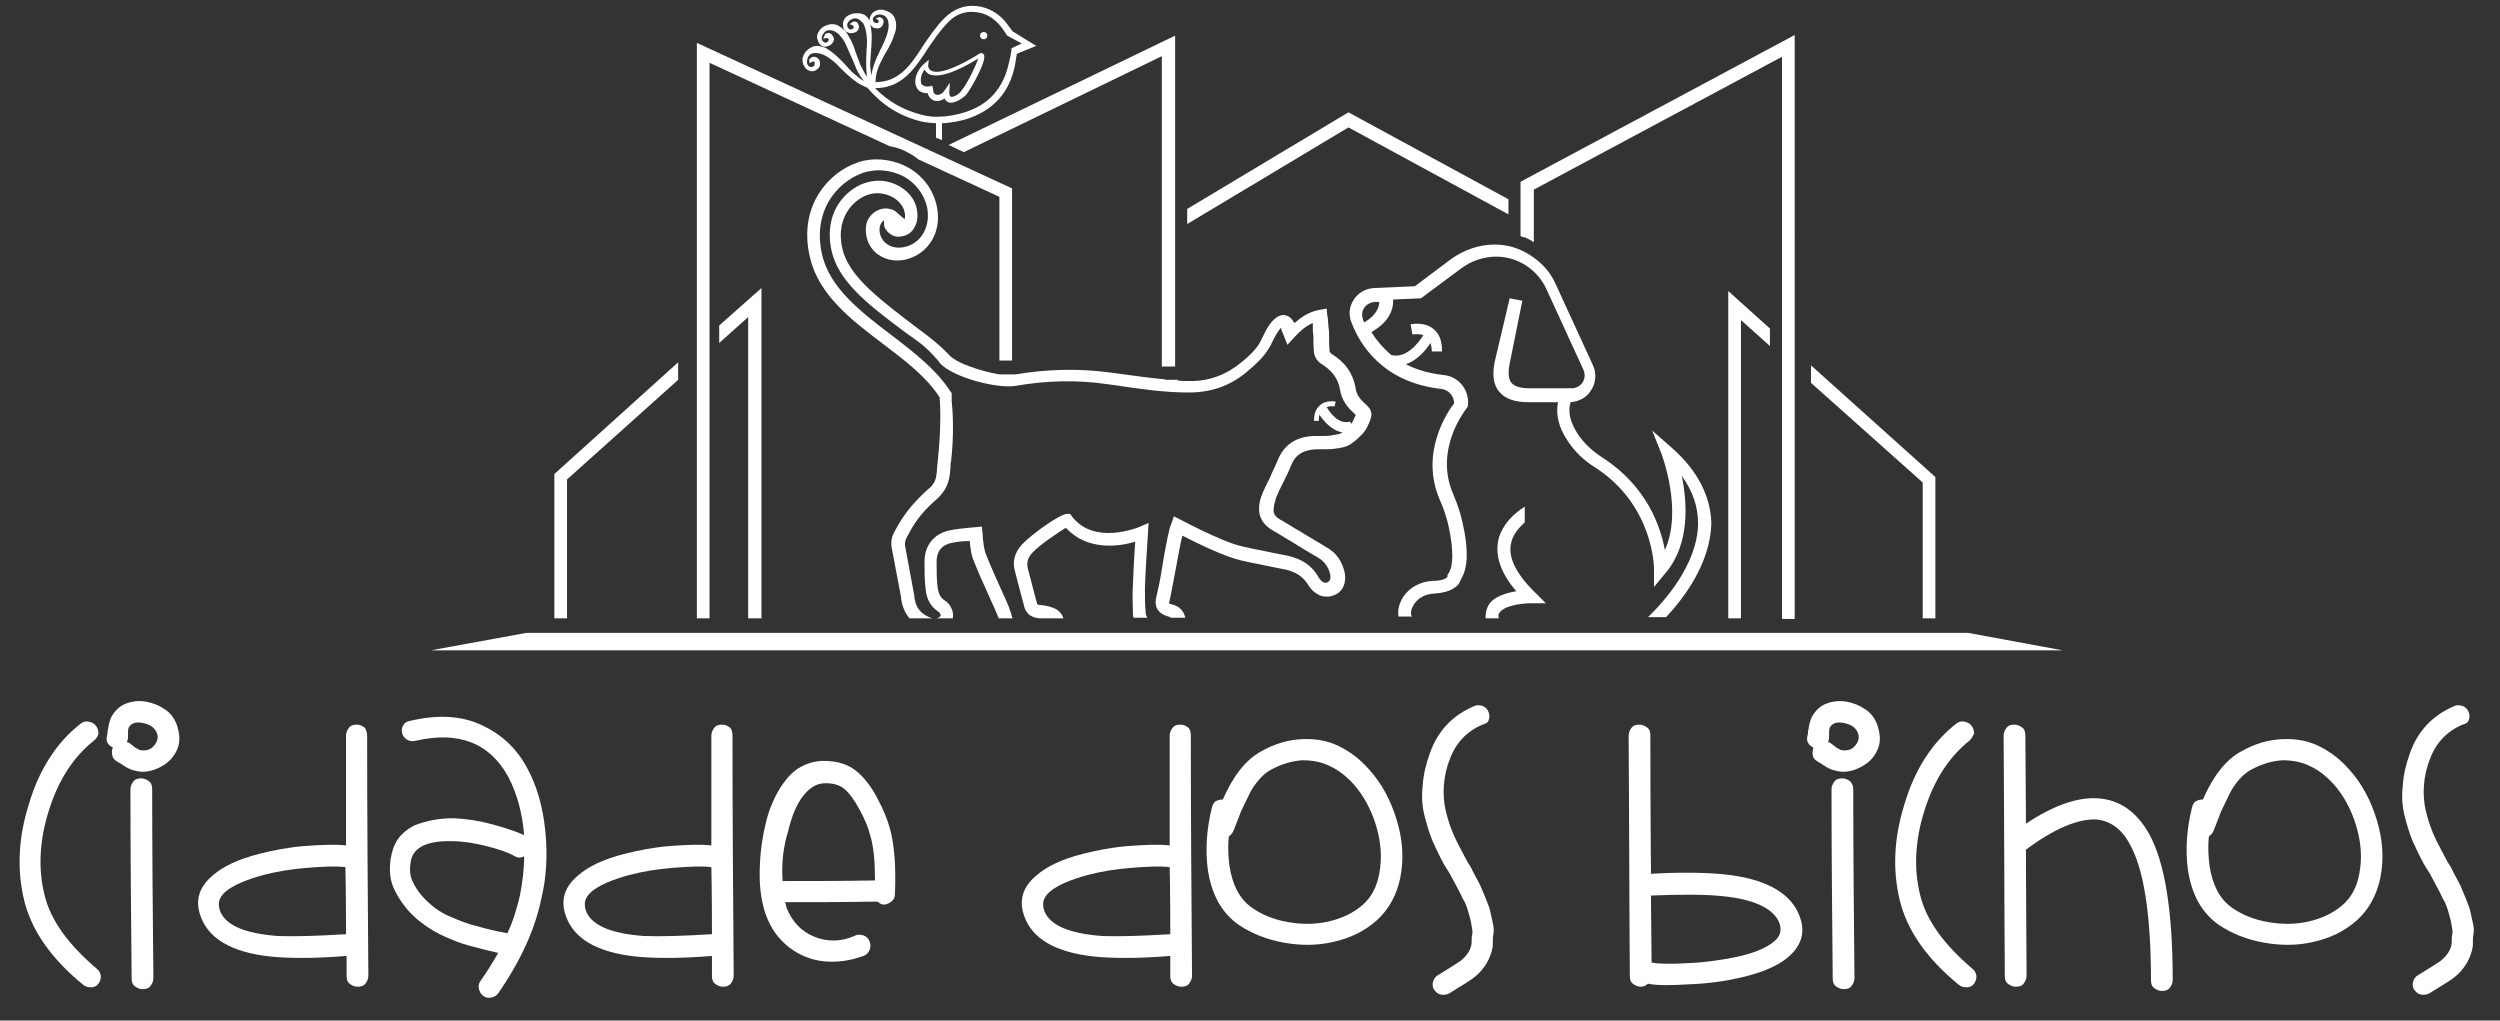 <svg xmlns="http://www.w3.org/2000/svg" id="Camada_1" x="0" y="0" viewBox="0 0 414 169" style="enable-background:new 0 0 414 169" xml:space="preserve"><rect x="0" y="0" width="414" height="169" fill="#333333" stroke="none"/><style>.st1{fill:#fff}.st2{fill:none}</style><g id="XMLID_90_"><path id="XMLID_92_" class="st1" d="M15.6 122.6c-3.4 2.7-5.9 6.5-7.5 11.6-1.6 5-1.8 9.8-.7 14.1 1 4.1 3.9 8.1 8.6 12.1.4.3.6.7.7 1.2 0 .5-.1.9-.4 1.3-.3.4-.7.6-1.2.6s-.9-.1-1.3-.4c-5.4-4.4-8.6-9.1-9.8-14-1.2-5-1-10.3.8-16 1.7-5.7 4.6-10.2 8.6-13.3.4-.3.8-.4 1.3-.3.5.1.9.3 1.2.7.3.4.4.8.4 1.3-.1.4-.3.8-.7 1.1z"></path><path id="XMLID_94_" class="st1" d="M18.7 123.8c-.8-.4-1.2-1-1-1.9 0-.1.1-.3.1-.5 0-.4.1-.7.1-.7.1-.8.3-1.4.5-1.9.6-1.1 1.4-1.9 2.5-2.3 1.1-.4 2.2-.5 3.3-.3 1.1.2 2.1.6 3 1.2 1 .6 1.6 1.5 2 2.4.6 1.7.7 3.1.1 4.4-.6 1.3-1.5 2.2-2.9 2.9-1.4.7-2.8.9-4.1.5-.6-.1-1.2-.4-1.8-.8l-.6-.4c-.2-.1-.4-.2-.5-.3-.4-.2-.7-.5-.8-1-.1-.5-.1-.9.1-1.3zm2.5-.9c.2.1.4.3.7.5l.5.4c.3.2.6.3.7.4 1 .2 1.8 0 2.4-.7.6-.7.8-1.5.4-2.3-.4-.8-1.2-1.3-2.4-1.5-1.1-.2-1.8.1-2.2.8 0 .1-.1.3-.1.7V121.8c0 .4 0 .6-.1.8 0 .2-.1.3-.1.4l.2-.1zm4 7.8c0 10.4.1 20.8.2 31.3 0 .5-.2.9-.5 1.3s-.8.5-1.3.5-.9-.2-1.3-.5-.5-.8-.5-1.3c-.1-10.4-.2-20.9-.2-31.3 0-.5.2-.9.5-1.3s.8-.5 1.3-.5.9.2 1.3.5.5.8.5 1.3z"></path><path id="XMLID_98_" class="st1" d="M60.8 121.8c0 13.2.1 26.5.2 39.8 0 .5-.2.9-.5 1.3s-.8.5-1.3.5-.9-.2-1.3-.5-.5-.8-.5-1.3v-3.3c-4.8.4-8.6.4-11.5.2-6.7-.5-10.8-2.6-12.4-6.1-1.3-2.8-.8-5.3 1.7-7.4 1.7-1.5 4.2-2.7 7.7-3.6 2.4-.6 4.9-1.1 7.6-1.3 2.7-.2 5-.3 6.8-.1v-18.2c0-.5.2-.9.5-1.3s.8-.5 1.3-.5.9.2 1.3.5c.2.3.4.8.4 1.3zm-3.5 32.9c0-7.2-.1-10.9-.1-11.1-1.5-.2-3.6-.1-6.2.1s-5.1.6-7.4 1.2c-2.9.8-5 1.7-6.3 2.8-1.1 1-1.3 2-.8 3.3 1 2.3 4.2 3.6 9.5 4 2.9.1 6.6 0 11.3-.3z"></path><path id="XMLID_101_" class="st1" d="M67.8 119.4c4.6-1.1 8.5-.9 11.8.6 3.3 1.5 5.9 3.8 7.7 7.2 1.6 2.9 2.6 6.4 3 10.4.4 4 .2 7.8-.7 11.4-1 4.8-3.3 10-7.1 15.5-.3.4-.7.6-1.2.7-.5.1-.9 0-1.3-.3s-.6-.7-.7-1.2c-.1-.5 0-.9.3-1.3 1.2-1.7 2.1-3.2 2.9-4.6-1.7-.4-3.4-.8-4.8-1.2-1.5-.4-3-1-4.7-1.8-1.6-.8-3.1-1.8-4.4-3-1.3-1.2-2.4-2.7-3.2-4.3-.8-1.5-1-3.3-.7-5.3.2-1.3.6-2.4 1.3-3.4.7-.9 1.6-1.6 2.6-2.1 1-.4 2.1-.7 3.1-.9 1.1-.2 2.2-.3 3.4-.3 2.1.1 4.2.4 6.4 1s4 1.2 5.3 1.8c-.3-3.7-1.2-6.9-2.6-9.6-3.1-5.7-8.3-7.7-15.5-6-.5.1-.9 0-1.3-.2-.4-.3-.7-.6-.8-1.1-.1-.5-.1-.9.2-1.3.1-.3.5-.6 1-.7zM84 154.6c1-2.1 1.6-4.2 2.1-6.3.4-2.1.7-4.3.7-6.5-.6.3-1.1.3-1.7-.1-1.1-.6-2.6-1.1-4.6-1.6-2-.5-3.9-.8-5.7-.8-4.2-.1-6.5 1.1-6.8 3.5-.2 1.3-.1 2.4.4 3.3.6 1.3 1.5 2.4 2.6 3.4s2.3 1.8 3.8 2.4c1.4.6 2.9 1.2 4.3 1.5 1.4.4 3 .8 4.7 1.1.1 0 .2.1.2.1z"></path><path id="XMLID_104_" class="st1" d="M121.3 121.8c0 13.2.1 26.5.2 39.8 0 .5-.2.9-.5 1.3s-.8.5-1.3.5-.9-.2-1.3-.5-.5-.8-.5-1.3v-3.3c-4.8.4-8.6.4-11.5.2-6.7-.5-10.8-2.6-12.4-6.1-1.3-2.8-.8-5.3 1.7-7.4 1.7-1.5 4.2-2.7 7.7-3.6 2.4-.6 4.9-1.1 7.6-1.3 2.7-.2 5-.3 6.8-.1v-18.2c0-.5.2-.9.5-1.3s.8-.5 1.3-.5.9.2 1.3.5c.3.3.4.8.4 1.3zm-3.4 32.9c0-7.2-.1-10.9-.1-11.1-1.5-.2-3.6-.1-6.2.1s-5.1.6-7.4 1.2c-2.9.8-5 1.7-6.3 2.8-1.1 1-1.3 2-.8 3.3 1 2.3 4.2 3.6 9.5 4 2.8.1 6.5 0 11.3-.3z"></path><path id="XMLID_107_" class="st1" d="M145.3 149.3c-5.6.1-10.7.1-15.3.1.1.3.2.5.2.8.9 2.3 2.4 4 4.6 4.9 2.2.9 4.5.9 6.9-.2.4-.2.9-.1 1.3 0 .5.2.8.5 1 1 .2.5.2.9 0 1.4s-.5.8-1 1c-2.2.8-4.4 1.1-6.5.9-2.1-.2-4.1-1-5.8-2.3-1.8-1.4-3.1-3.2-3.9-5.5-.6-1.7-1-3.9-1-6.6 0-2.7.3-5.4.9-8 .3-1.4.7-2.7 1.2-3.8.5-1.2 1.1-2.3 1.9-3.4.8-1.1 1.7-2 2.8-2.6 1.1-.6 2.4-1 3.8-1 2.1 0 3.9.5 5.3 1.6s2.6 2.7 3.6 4.6c1 1.9 1.7 3.6 2.1 5.1.7 2.6 1 6.2.8 10.8 0 .5-.2.9-.6 1.2-.4.3-.8.5-1.3.5-.3 0-.6-.2-1-.5zm-15.7-3.4c5 0 10 0 15.3-.1 0-3-.2-5.5-.8-7.5-.3-1.2-.9-2.7-1.8-4.3-.8-1.5-1.6-2.6-2.4-3.3-.8-.7-1.9-1-3.2-1-1.4 0-2.6.7-3.7 2.1-1.1 1.4-1.9 3.4-2.5 5.9-.8 2.6-1.1 5.3-.9 8.2z"></path><path id="XMLID_110_" class="st1" d="M197.2 121.8c0 13.2.1 26.5.2 39.8 0 .5-.2.9-.5 1.3s-.8.5-1.3.5-.9-.2-1.3-.5-.5-.8-.5-1.3v-3.3c-4.8.4-8.6.4-11.5.2-6.7-.5-10.8-2.6-12.4-6.1-1.3-2.8-.8-5.3 1.7-7.4 1.7-1.5 4.2-2.7 7.7-3.6 2.4-.6 4.9-1.1 7.6-1.3s5-.3 6.8-.1v-18.2c0-.5.2-.9.5-1.3s.8-.5 1.3-.5.9.2 1.3.5c.3.3.4.8.4 1.3zm-3.4 32.9c0-7.2-.1-10.9-.1-11.1-1.5-.2-3.6-.1-6.2.1s-5.1.6-7.4 1.2c-2.9.8-5 1.7-6.3 2.8-1.1 1-1.3 2-.8 3.3 1 2.3 4.2 3.6 9.5 4 2.8.1 6.5 0 11.3-.3z"></path><path id="XMLID_113_" class="st1" d="M202.5 132.4c1.7-3.9 3.8-6.6 6.4-8 2.3-1.3 4.5-1.9 6.8-2s4.3.3 6.1 1.2c1.8.9 3.4 2.1 4.9 3.8 2.1 2.3 3.6 5.1 4.6 8.4 1 3.3 1.2 6.4.6 9.5-.6 2.9-1.9 5.3-3.9 7.1s-4.5 3-7.3 3.6c-2.6.6-5.3.6-8.1.1s-5.3-1.5-7.4-2.9c-2.9-2-4.6-5.1-5.2-9.3-.4-3.2-.2-6.6.7-10.2.1-.4.3-.8.6-1 .4-.2.7-.3 1.2-.3zm1 6.1c-.2 1.7-.1 3.3.1 4.9.5 3.2 1.7 5.5 3.7 6.9 1.7 1.2 3.7 2 6 2.4 2.3.4 4.5.4 6.7-.1s4.1-1.4 5.6-2.7c1.5-1.3 2.4-3 2.8-5.2.5-2.6.3-5.2-.5-7.9s-2.1-5.1-3.8-7c-1.2-1.3-2.5-2.3-3.8-2.9-1.4-.7-2.9-1-4.6-1-1.7.1-3.4.6-5.1 1.5-.8.4-1.5 1-2.1 1.7-.6.7-1.2 1.5-1.7 2.6-.5 1-.9 1.9-1.3 2.7-.3.8-.7 1.8-1.2 3.1-.2.5-.5.8-.8 1z"></path><path id="XMLID_116_" class="st1" d="M245.5 120c-2.6 1.1-4.4 3-5.4 5.7-.6 1.5-.9 3-1 4.4s0 2.8.3 4.1.7 2.5 1.1 3.5c.4 1 1 2.2 1.7 3.5.2.4.5.9.8 1.5.4.6.7 1.1.9 1.6l.8 1.5c.4.7.6 1.2.8 1.7.2.4.4 1 .7 1.7.3.7.5 1.3.6 1.8l.4 1.8c.2.8.2 1.4.1 1.9s-.1 1.2-.1 2c-.3 1.9-1.3 3.7-3 5.1-.5.4-1.9 1.3-4.2 2.7-.4.2-.9.3-1.4.2-.5-.1-.8-.4-1.1-.8-.3-.4-.3-.9-.2-1.3s.4-.9.8-1.1c2.1-1.3 3.4-2.1 3.8-2.4 1.1-.9 1.7-1.9 1.8-2.9 0-.6 0-1.1.1-1.5.1-.4 0-.8-.1-1.4-.1-.6-.2-1.1-.3-1.4s-.2-.8-.4-1.4-.4-1.1-.6-1.4c-.2-.3-.4-.8-.7-1.4l-.8-1.5c-.2-.4-.5-.9-.8-1.5l-1-1.6c-.8-1.5-1.4-2.8-1.9-3.9-.5-1.2-.9-2.6-1.3-4.1-.4-1.6-.5-3.2-.3-5 .1-1.7.5-3.5 1.2-5.4 1.3-3.7 3.8-6.3 7.4-7.8.4-.2.9-.1 1.3 0 .5.2.8.5 1 1 .2.5.2.9 0 1.4s-.5.5-1 .7z"></path><path id="XMLID_118_" class="st1" d="M272.9 162.9c-.3.3-.7.5-1.2.5s-.9-.2-1.3-.5-.5-.8-.5-1.3c-.1-13.3-.1-26.6-.2-39.8 0-.5.2-.9.5-1.3s.8-.5 1.3-.5.9.2 1.3.5.5.8.5 1.3c0 13.7.1 21.3.1 22.9 5.1-.3 9.2-.2 12.2.1 6.6.7 10.6 2.9 12.2 6.4 1.3 2.9.7 5.3-1.8 7.4-1.7 1.4-4.3 2.5-7.8 3.3-2.6.6-5.5 1-8.5 1.1-3.1.2-5.4.2-6.8-.1zm.5-14.6.1 11.1c1 .2 3 .3 5.9.1 2.9-.1 5.5-.5 8-1 2.9-.6 5.1-1.5 6.4-2.6 1.1-.9 1.3-2 .8-3.2-1-2.3-4.2-3.8-9.4-4.3-2.8-.3-6.7-.3-11.8-.1z"></path><path id="XMLID_122_" class="st1" d="M300.3 123.8c-.8-.4-1.2-1-1-1.9 0-.1.1-.3.1-.5 0-.4.1-.7.1-.7.1-.8.3-1.4.5-1.9.6-1.1 1.4-1.9 2.5-2.3s2.2-.5 3.3-.3c1.1.2 2.1.6 3 1.2 1 .6 1.6 1.5 2 2.4.6 1.7.7 3.1.1 4.4-.6 1.3-1.5 2.2-2.9 2.9-1.4.7-2.8.9-4.1.5-.6-.1-1.2-.4-1.8-.8l-.6-.4c-.2-.1-.4-.2-.5-.3-.4-.2-.7-.5-.8-1-.1-.5 0-.9.1-1.3zm2.6-.9c.2.1.4.3.7.5l.5.4c.3.2.6.3.7.4 1 .2 1.8 0 2.4-.7s.8-1.5.4-2.3c-.4-.8-1.2-1.3-2.4-1.5-1.1-.2-1.8.1-2.2.8 0 .1-.1.3-.1.7V121.8c0 .4 0 .6-.1.8 0 .2-.1.3-.1.4.1-.1.1-.1.2-.1zm4 7.8c0 10.4.1 20.8.2 31.3 0 .5-.2.9-.5 1.3s-.8.5-1.3.5-.9-.2-1.3-.5-.5-.8-.5-1.3c-.1-10.4-.2-20.9-.2-31.3 0-.5.2-.9.5-1.3s.8-.5 1.3-.5.9.2 1.3.5c.3.3.5.8.5 1.3z"></path><path id="XMLID_126_" class="st1" d="M326.2 122.6c-3.4 2.7-5.9 6.5-7.5 11.6-1.6 5-1.8 9.8-.7 14.1 1 4.1 3.9 8.1 8.6 12.1.4.3.6.7.7 1.2 0 .5-.1.9-.4 1.3-.3.4-.7.6-1.2.6s-.9-.1-1.3-.4c-5.4-4.4-8.6-9.1-9.8-14-1.2-5-1-10.3.8-16 1.7-5.7 4.6-10.2 8.6-13.3.4-.3.8-.4 1.3-.3.5.1.9.3 1.2.7.3.4.4.8.4 1.3-.2.4-.4.8-.7 1.1z"></path><path id="XMLID_128_" class="st1" d="M335.5 140.7c0 .5 0 7.5.1 20.9 0 .5-.2.9-.5 1.3s-.8.5-1.3.5-.9-.2-1.3-.5-.5-.8-.5-1.3c-.1-13.3-.1-26.6-.2-39.8 0-.5.2-.9.5-1.3s.8-.5 1.3-.5.9.2 1.3.5.5.8.5 1.3l.1 14.6c4.5-3 8.5-4.4 11.8-4.2 3.7.2 6.5 2.2 8.6 5.9 2.6 4.7 3.9 12.8 3.9 24.2 0 .5-.2.9-.5 1.3s-.8.5-1.3.5-.9-.2-1.3-.5-.5-.8-.5-1.3c0-10.9-1.2-18.4-3.5-22.5-1.4-2.6-3.3-3.9-5.6-4.1-3-.1-6.9 1.5-11.6 5z"></path><path id="XMLID_130_" class="st1" d="M364.8 132.4c1.7-3.9 3.8-6.6 6.4-8 2.3-1.3 4.5-1.9 6.8-2s4.3.3 6.1 1.2c1.8.9 3.4 2.1 4.9 3.8 2.1 2.3 3.6 5.1 4.6 8.4 1 3.3 1.2 6.4.6 9.5-.6 2.9-1.9 5.3-3.9 7.1s-4.5 3-7.3 3.6c-2.6.6-5.3.6-8.1.1s-5.3-1.5-7.4-2.9c-2.9-2-4.6-5.1-5.2-9.3-.4-3.2-.2-6.6.7-10.2.1-.4.3-.8.6-1 .4-.2.7-.3 1.2-.3zm1 6.1c-.2 1.7-.1 3.3.1 4.9.5 3.2 1.7 5.5 3.7 6.9 1.7 1.2 3.7 2 6 2.4 2.3.4 4.5.4 6.7-.1s4.1-1.4 5.6-2.7c1.5-1.3 2.4-3 2.8-5.2.5-2.6.3-5.2-.5-7.9s-2.1-5.1-3.8-7c-1.2-1.3-2.5-2.3-3.8-2.9-1.4-.7-2.9-1-4.6-1-1.7.1-3.4.6-5.1 1.5-.8.4-1.5 1-2.1 1.7-.6.7-1.2 1.5-1.7 2.6-.5 1-.9 1.9-1.3 2.7-.3.8-.7 1.8-1.2 3.1-.2.5-.5.8-.8 1z"></path><path id="XMLID_143_" class="st1" d="M407.8 120c-2.6 1.1-4.4 3-5.4 5.7-.6 1.5-.9 3-1 4.4s0 2.8.3 4.1.7 2.5 1.1 3.5c.4 1 1 2.2 1.7 3.5.2.4.5.9.8 1.5.4.6.7 1.1.9 1.6l.8 1.5c.4.7.6 1.2.8 1.7.2.4.4 1 .7 1.7.3.7.5 1.3.6 1.8l.4 1.8c.2.8.2 1.4.1 1.9s-.1 1.2-.1 2c-.3 1.9-1.3 3.7-3 5.1-.5.4-1.9 1.3-4.2 2.7-.4.2-.9.3-1.4.2-.5-.1-.8-.4-1.1-.8-.3-.4-.3-.9-.2-1.3s.4-.9.8-1.1c2.1-1.3 3.4-2.1 3.8-2.4 1.1-.9 1.7-1.9 1.8-2.9 0-.6 0-1.1.1-1.5.1-.4 0-.8-.1-1.4-.1-.6-.2-1.1-.3-1.4s-.2-.8-.4-1.4-.4-1.1-.6-1.4c-.2-.3-.4-.8-.7-1.4l-.8-1.5c-.2-.4-.5-.9-.8-1.5l-1-1.6c-.8-1.5-1.4-2.8-1.9-3.9-.5-1.2-.9-2.6-1.3-4.1-.4-1.6-.5-3.2-.3-5 .1-1.7.5-3.5 1.2-5.4 1.3-3.7 3.8-6.3 7.4-7.8.4-.2.9-.1 1.3 0 .5.2.8.5 1 1 .2.5.2.9 0 1.4s-.5.5-1 .7z"></path></g><g id="XMLID_1_"><path id="XMLID_75_" class="st2" d="M254 31.4v11.3c1.6 1.1 2.9 2.6 3.7 4.4l6.2 13.5c.6 1.3.5 2.9-.3 4.1-.8 1.2-2 1.9-3.4 2-.5 1.5-.1 3.3 1.2 5.3 1 1.5 2.3 2.8 4.1 3.9 7.3 4.7 9.6 11.4 10.3 15.3 3-6.6-.5-15.7-.5-15.8l-1.6-4 3.3 2.9c4.3 3.7 6.4 8 6.3 12.7-.1 6.5-4.4 12.3-7.5 15.5h10.5V48.2l6.9 6.2v2.9l-4.8-4.3v49.4h6.7V9.3L254 31.4z"></path><path id="XMLID_37_" class="st2" d="M191.7 98.9c.2-.7.5-2.5.9-4.5.5-2.5.9-5.2 1.3-6.8 0 0-.2-.1 0 0l.7-2c.1 0 7.9 4.3 11.4 5l1.8.4c1.6.3 3.3.7 5 1 1.7.3 4.2 1.1 5.7 3.6.2.4.5.7.8.9.2.1.5.1.6.1.5-.1.7-.6.6-1.3-.3-1.3-.9-2.3-2.1-2.9-1.5-.9-2.9-1.7-4.3-2.6-1.1-.6-2.1-1.3-3.2-1.9-1.5-.9-2.2-2.1-2.2-3.5 0-.9.3-1.9.6-2.7.4-.8.8-1.7 1.2-2.5.5-1 .9-1.9 1.3-2.9 1-2.5 3.1-3.9 6-4h1.2c.6 0 1.1 0 1.7-.1.6-.1 1.4-.2 1.8-.5-1.8-.3-3.1-1.9-3.8-2.9-.1.3-.1.6-.1 1h-.8c0-1.2.3-2 1-2.6 1.1-.9 2.6-.6 2.6-.6l-.2.8s-.6-.1-1.3.1c.5.9 2 3.1 3.9 2.4l.1.4c.2-.3.4-.5.5-.8l.1-.2c.1-.2.2-.4.2-.5l-.4-.4c-.8-.7-1.9-1.9-2.2-3.8-.3-1.8-1.3-3.2-3-4.2-.6-.3-1.2-1.1-1.3-1.9-.1-.9-.1-1.9-.1-2.8 0-.5 0-1-.1-1.5v-.6c-1.2.5-2.2 1.4-3.1 2.4l-1.1 1.2-1-2.5c0-.1-.1-.2-.1-.3-.6.6-.9 1.3-1.3 2.1-.2.4-.5.9-.7 1.3-.9 1.4-2.1 2.6-3.3 3.6-2.8 2.4-6.2 3.7-9.9 3.7-4.1 0-8.2-.6-12.2-1.2l-1.5-.2c-4.9-.7-9.9-.6-15 .3-2.8.5-10.3-1.3-12.6-3.8 0-.1-.1-.1-.1-.2-2.6-3.1-4-3.6-6.7-5.7-5.1-4-9.9-7.7-11.1-12.7-.8-3.7.2-6.3 1.2-7.8 1.2-1.8 3.1-3.2 5.1-3.6 1.8-.4 3.7-.1 5.2.9 1.3.9 2.3 2.1 2.6 3.5.2.9.1 1.9-.2 2.8-.4.9-1.2 1.6-2.1 1.8-.7.2-1.5.1-2-.3-.6-.3-1-.9-1.1-1.5-.1-.3-.1-.5 0-.8-.6.3-.9 1.1-.7 2.1.3 1.5 1.9 2.9 4.1 2.3 2.8-.6 4.5-3.5 3.7-6.7-.5-2.1-1.8-3.8-3.7-4.9-1.3-.8-2.8-1.1-4.3-1.1-.6 0-1.2.1-1.8.2-4.2.9-9.3 5.8-7.6 13.6 1.2 5.6 6.4 9.6 11.4 13.4 3.8 2.9 7.6 5.9 10 9.6 0 0 0 .1.1.1v1.3c.1 1.9.4 5.4-.1 10 0 .3-.1.7-.1 1-.1 1.3-.2 2.9-1.3 4.2-.3.3-.6.7-.9 1-2 1.8-3.5 3.6-4.5 5.4l-.6 1.1c-.2.4-.3.9-.2 1.4l1.5 8.1c.1 1.9 1.1 3.2 3 3.8h.7c.3-.1.5-.3.7-.5 0-.1-.1-.5-.4-.6-1.2-.7-1.9-1.9-2.1-3.6-.2-1.5-.2-3.1-.2-4.6v-.1c0-2.8 1.6-4.7 4.3-5.2 1-.2 2.1-.3 3-.4.4 0 .8-.1 1.2-.1l1-.1.1 1c.1.4.1.9.1 1.3.1.8.1 1.5.4 2.1.9 2.2 1.9 4.5 2.9 6.7.6 1.3 1.2 2.6 1.7 3.9 0 .1.1.1.1.2h4.2c-1.7-.1-2.4-1.1-2.6-2-.3-1.1-.6-2.3-.9-3.4-.2-.8-.4-1.5-.6-2.3-.4-1.6 0-3.2 1.2-4.6 1.3-1.5 6.2-5 7.4-5h.5l.3.4c3.7 4.9 11 1.8 11.1 1.8l1.6-.7-.1 1.8c-.2 3-.4 6.1-.5 8.9-.1 1.4 0 2.8 0 3.9 0 .7.1 1 .3 1.2h4.1c-.1-.1-.2-.1-.4-.2-2.2-.6-2.3-2.2-2-3.4z"></path><g id="XMLID_48_"><path id="XMLID_36_" class="st1" d="M166.1 98.3c-1-2.2-2-4.4-2.9-6.7-.2-.6-.3-1.3-.4-2.1 0-.4-.1-.9-.1-1.3l-.1-1-1 .1c-.4 0-.8.1-1.2.1-.9.1-2 .2-3 .4-2.7.5-4.3 2.5-4.3 5.2v.1c0 1.5 0 3 .2 4.6.2 1.7.9 2.8 2.1 3.6.3.2.4.6.4.6-.1.3-.4.4-.7.5h2.7c.2-1.1-.4-2.4-1.4-3-.6-.4-.9-.9-1.1-1.9-.2-1.4-.2-2.9-.2-4.4V93c0-1.7.9-2.8 2.5-3.1 1-.2 1.9-.3 2.9-.3h.1v.2c.1.9.2 1.8.5 2.7.9 2.3 1.9 4.5 2.9 6.7.5 1.1 1 2.2 1.4 3.2h2.3c0-.1-.1-.1-.1-.2-.3-1.3-.9-2.6-1.5-3.9z"></path><path id="XMLID_35_" class="st1" d="M189.6 97.3c.1-2.8.3-5.9.5-8.9l.1-1.8-1.6.7c-.1 0-7.4 3.1-11.1-1.8l-.3-.4h-.5c-1.2 0-6 3.5-7.4 5-1.3 1.4-1.7 2.9-1.2 4.6.2.8.4 1.5.6 2.3.3 1.1.6 2.3.9 3.4.2.9.9 1.9 2.6 2h3.9c-.1-.5-.5-1-1-1.4-.8-.5-1.8-.7-2.7-.8-.6 0-.7-.2-.7-.4-.3-1.1-.6-2.2-.9-3.4-.2-.8-.4-1.5-.6-2.3-.2-1 0-1.8.8-2.6 1.2-1.3 4.2-3.3 5.5-4.1 3.6 3.9 8.9 3.1 11.5 2.3-.2 2.5-.3 5-.4 7.4-.1 1.5 0 2.9 0 4.1 0 .2 0 .6.1 1.1h2.3c-.1-.2-.3-.5-.3-1.2-.1-1-.1-2.4-.1-3.8z"></path><path id="XMLID_50_" class="st1" d="M165.5 62c-3-.5-7.3-1.9-8.4-3.3-2.3-2.4-4.5-3.8-7.2-5.9-4.8-3.7-9.4-7.3-10.4-11.6-.7-3 .1-5.1.9-6.3.9-1.4 2.4-2.5 3.9-2.8 2.4-.5 5 .9 5.5 3 .1.4.1.8 0 1.2l-1.4-1.2c-.5-.5-1.6-.7-2.4-.5-.8.2-1.6.7-2.1 1.5-.4.6-.7 1.6-.4 3.1.3 1.4 1.1 2.5 2.3 3.2 1.2.7 2.6.9 4.1.6 3.9-.9 6.2-4.7 5.2-9-.6-2.6-2.2-4.8-4.6-6.2-2.3-1.3-5-1.7-7.4-1.2-5 1.1-11.1 6.8-9 15.9 1.4 6.3 6.9 10.5 12.2 14.5 3.7 2.8 7.2 5.5 9.3 8.8.1 1.1.3 4.9-.3 10.4 0 .4-.1.7-.1 1.1-.1 1.2-.1 2.2-.8 3-.2.3-.4.5-.7.7-2.2 2-3.8 3.9-5 6l-.6 1.1c-.5.9-.6 1.8-.4 2.8l1.5 7.9c.1 1.4.6 2.6 1.4 3.6h3.8c-1.9-.6-2.9-1.9-3-3.8l-1.5-8.1c-.1-.5 0-1 .2-1.4l.6-1.1c1-1.9 2.5-3.7 4.5-5.4.3-.3.6-.6.9-1 1.1-1.4 1.2-2.9 1.3-4.2 0-.3 0-.7.1-1 .5-4.5.3-8.1.1-10v-1.3s0-.1-.1-.1c-2.3-3.7-6.2-6.7-10-9.6-5-3.8-10.2-7.8-11.4-13.4-1.7-7.8 3.4-12.6 7.6-13.6.6-.1 1.2-.2 1.8-.2 1.5 0 3 .4 4.3 1.1 1.9 1.1 3.2 2.9 3.7 4.9.7 3.2-.9 6.1-3.7 6.7-2.3.5-3.8-.8-4.1-2.3-.2-1.1.2-1.8.7-2.1v.8c.1.6.6 1.2 1.1 1.5.6.4 1.3.5 2 .3 1-.2 1.7-.8 2.1-1.8.4-.8.4-1.8.2-2.8-.3-1.4-1.2-2.6-2.6-3.5-1.6-1-3.5-1.3-5.2-.9-2 .4-3.9 1.8-5.1 3.6-1 1.5-2 4.1-1.2 7.8 1.1 5 5.9 8.8 11.1 12.7 2.7 2.1 4.1 2.6 6.7 5.7 0 .1.1.1.1.2 2.3 2.5 9.7 4.3 12.6 3.8 5.1-.9 10.2-1 15-.3l1.5.2c4 .6 8 1.2 12.2 1.2 3.8 0 7.1-1.2 9.9-3.7 1.2-1 2.5-2.2 3.3-3.6.3-.4.5-.9.7-1.3.4-.8.8-1.5 1.3-2.1.1.1.1.2.1.3l1 2.5 1.1-1.2c.9-1 1.9-1.9 3.1-2.4v.6c0 .5 0 1 .1 1.5 0 .9 0 1.8.1 2.8.1.8.7 1.6 1.3 1.9 1.7 1.1 2.7 2.4 3 4.2.3 1.9 1.4 3.1 2.2 3.8l.4.4c0 .1-.1.3-.2.5l-.1.2c-.1.3-.3.6-.5.8l-.1-.4c-1.9.6-3.4-1.5-3.9-2.4.6-.2 1.2-.1 1.3-.1l.2-.8c-.1 0-1.6-.3-2.6.6-.7.6-1 1.4-1 2.6h.8c0-.4 0-.7.1-1 .7 1 2 2.6 3.8 2.9-.3.3-1.2.4-1.8.5-.5.1-1.1.1-1.7.1h-1.2c-3 .1-5 1.5-6 4-.4 1-.9 1.9-1.3 2.9-.4.8-.8 1.6-1.2 2.5-.4.9-.6 1.8-.6 2.7 0 1.4.7 2.6 2.2 3.5 1.1.6 2.1 1.3 3.2 1.9 1.4.9 2.9 1.8 4.3 2.6 1.2.7 1.8 1.6 2.1 2.9.1.7-.1 1.1-.6 1.3-.2 0-.5 0-.6-.1-.3-.2-.6-.5-.8-.9-1.5-2.6-4-3.3-5.7-3.6-1.7-.3-3.3-.7-5-1l-1.8-.4c-3.5-.7-11.3-5-11.4-5l-.7 2c-.4 1.6-.9 4.2-1.3 6.8-.3 1.9-.7 3.7-.9 4.5-.3 1.2-.2 2.7 2 3.3.1 0 .3.1.4.2h2.4c-.3-1.2-1-1.9-2.2-2.2-.4-.1-.5-.2-.5-.2s0-.1.1-.5c.2-.8.5-2.6.9-4.6.4-2.1.8-4.5 1.2-6.1 2.7 1.4 7.1 3.5 9.7 4.1l1.8.4c1.7.3 3.3.7 5 1 2.2.4 3.4 1.2 4.3 2.6.4.7 1 1.3 1.6 1.6.4.3 1 .4 1.6.4.2 0 .5 0 .7-.1 1.7-.4 2.5-1.9 2.2-3.8-.4-1.9-1.4-3.4-3.1-4.3-1.4-.9-2.9-1.7-4.3-2.6-1.1-.6-2.1-1.3-3.2-1.9-1.1-.6-1.2-1.2-1.2-1.6 0-.6.2-1.3.4-2 .3-.8.7-1.6 1.1-2.4.5-1 1-2 1.4-3 .7-1.8 2-2.6 4.2-2.7h1.1c.6 0 1.3 0 2-.1.9-.1 2.1-.3 2.9-1l.3-.2c.8-.7 1.8-1.5 2.3-2.8l.1-.2c.6-1.4.7-2.1-.7-3.3-.9-.8-1.4-1.6-1.5-2.5-.4-2.4-1.7-4.3-4-5.7l-.3-.3c-.1-.8-.1-1.7-.1-2.6 0-.5 0-1-.1-1.5 0-.5-.1-.9-.1-1.4 0-.2-.1-.4-.1-.6l-.1-1.1-1.1.2c-1.8.3-3.1 1.2-4.2 2.2 0 0 0-.1-.1-.1-.4-.7-.9-1.1-1.5-1.2-.4-.1-1 0-1.7.6-.9.8-1.4 1.8-1.9 2.8l-.6 1.2c-.7 1.2-1.8 2.2-2.9 3.1-2.5 2.1-5.3 3.2-8.5 3.2-.8 0-1.6 0-2.3-.1l.3-.1h-2.1l-.3-.1c-2.5-.2-5-.6-7.4-.9l-1.5-.2c-5.1-.7-10.4-.6-15.7.3h-2.7z"></path></g><path id="XMLID_47_" class="st1" d="M193.9 87.7c-.2-.1 0 .1 0 0z"></path><g id="XMLID_42_"><path id="XMLID_46_" class="st1" d="m93.9 79.4 18.4-16.5V60L91.8 78.5v23.9h2.1z"></path><path id="XMLID_45_" class="st1" d="M119.1 53.9v2.9l4.8-4.3v49.9h2.2V47.7z"></path><path id="XMLID_44_" class="st1" d="M293.1 57.3v-2.9l-6.9-6.2v54.2h2.1V53z"></path><path id="XMLID_43_" class="st1" d="m320.5 79-20.6-18.5v2.9l18.5 16.5v22.5h2.1z"></path></g><path id="XMLID_41_" class="st1" d="M325.9 104.8H87.2l-15.9 2.9h270.3z"></path><g id="XMLID_34_"><path id="XMLID_39_" class="st1" d="M249.8 35.5V33l-26.5-14.4-26.7 16v2.5l26.7-16z"></path><path id="XMLID_38_" class="st1" d="M194.6 60.7V5.9L157.1 24l2.5 1.2 32.8-15.9v51.4z"></path></g><g id="XMLID_28_"><path id="XMLID_33_" class="st1" d="m152.1 26.4 13.4 6.2v27.1h2.1V31.2L115.4 7.1v95.3h2.1v-92l29.8 13.8c1.2.2 2.3.6 3.3 1.2.6.3 1 .6 1.5 1z"></path><path id="XMLID_32_" class="st1" d="M251.8 30.1v9c.2.1.4.2.7.2.5.2 1 .5 1.5.8v-8.7l41.1-22v93.1h2.1V5.8l-45.4 24.3z"></path></g><path id="XMLID_71_" class="st1" d="m276.9 74.2-3.3-2.9 1.6 4c0 .1 3.5 9.2.5 15.8-.7-3.9-3-10.6-10.3-15.3-1.7-1.1-3.1-2.4-4.1-3.9-1.3-2-1.7-3.7-1.2-5.3 1.4-.1 2.7-.8 3.4-2 .8-1.2.9-2.8.3-4.1L257.6 47c-.8-1.8-2.1-3.3-3.7-4.4-.7-.5-1.4-.9-2.1-1.2-1.3-.6-2.8-.9-4.3-.9-2.6 0-5.1.9-7.2 2.4l-6 4.5-6.8.3c-1.4.1-2.6.8-3.3 1.9-.8 1.2-.9 2.5-.4 3.8 1.4 3.7 5.2 9.9 14.8 11 1.3.1 2.2 1.2 2.2 2.4-1.1 1.4-5.7 8.2-2.4 15.9.8 1.8 1.2 3.2 1.5 4.5.8 3.7.8 6.5 0 7.7l-.2.3v.3c-.1.2-.7.7-2.5.7-2 .1-3.8 1.1-4.8 2.6-.7 1.1-1 2.2-.8 3.3h2.2c-.3-.6-.1-1.3.4-2.1.7-1 1.8-1.6 3.2-1.7 1.9-.1 3.2-.6 4-1.4.3-.4.5-.8.6-1.1 1.1-1.8 1.2-4.9.2-9.2-.3-1.5-.8-3-1.6-4.9-3-7.1 1.7-13.3 2.2-14 .2-.2.3-.4.3-.7.2-2.5-1.6-4.7-4.1-4.9-2.5-.3-4.5-.9-6.2-1.8 1.9-.6 3.3-2.3 4.1-3.5.1.4.2.8.2 1.4h1.7c0-1.7-.4-2.9-1.4-3.7-1.5-1.3-3.7-.8-3.8-.8l.3 1.7s.9-.2 1.8.1c-.8 1.3-2.8 3.9-5.3 3.3-1.4-1.2-2.5-2.5-3.3-3.8 1.7-1 2.8-2.1 3.3-3.5.3-.7.3-1.4.3-1.9l4.6-.2 6.6-4.9c1.7-1.3 3.8-2 5.9-2 3.5 0 6.7 2.1 8.2 5.2l6.2 13.5c.3.7.3 1.4-.1 2.1-.4.6-1.1 1-1.8 1h-7c-1.5 0-2.5-.3-3-.9-.5-.6-.6-1.7-.3-3.2l2.1-10.4-2.1-.4-2.5 10.6c-.4 2.1-.2 3.8.8 4.9.9 1.1 2.5 1.7 4.7 1.7h5c-.4 2 .1 4.2 1.6 6.4 1.1 1.7 2.7 3.3 4.7 4.5 9.6 6.3 9.6 16.6 9.6 16.7v3l1.9-2.3c4.1-4.8 3.6-11.7 2.7-16.1 1.8 2.5 2.7 5.1 2.7 7.9-.1 6.9-5.8 13.1-8.3 15.5h3c3-3.2 7.3-8.9 7.5-15.5-.1-4.5-2.3-8.8-6.5-12.5zm-51-20.8c-.1-.2-.1-.3-.2-.5-.2-.6-.2-1.3.2-1.9.4-.6 1-.9 1.7-1h.8c0 .7-.3 2.1-2.5 3.4z"></path><path id="XMLID_145_" class="st1" d="M250.3 89.7c.3-1.2 1.2-2.3 2.2-3.2v-2.6c-1.9 1.2-3.6 2.9-4.3 5.2-.7 2.7.2 5.7 2.9 8.8-1.7.3-3.9.9-4.7 2.5-.3.6-.4 1.3-.4 2h2.2c-.1-.4-.1-.7.1-.9.7-1.2 3.7-1.6 5.1-1.6h2.6l-1.8-1.8c-3.3-3.2-4.6-6.1-3.9-8.4z"></path><g id="XMLID_3_"><circle id="XMLID_14_" class="st1" cx="162.9" cy="5.9" r=".6"></circle><path id="XMLID_11_" class="st1" d="m167.7 5.2-.9-1.2c-1.2-1.7-3.1-2.8-5.1-3-2-.2-3.8.5-5.3 2-1.4 1.4-2.6 3.2-3.7 4.8l-.1.2c-1.9 2.9-3.8 5.6-7.6 5.6h-.1l.1-.1v-.1c0-.8.2-1.8.8-3l.6-1.2c.2-.3.4-.7.7-1.2.5-.9.8-1.6 1-2.3.2-.4.3-.9.3-1.5 0-.2 0-.5-.1-.8-.1-.5-.4-1-.9-1.3-.5-.3-1-.5-1.5-.5h-.2c-.6.1-1.1.3-1.4.8-.2.3-.3.6-.3.9v.1c-.1-.1-.1-.2-.2-.3-.3-.5-.8-.8-1.5-.9h-.5c-.5 0-.9.1-1.4.4-.5.3-.7.7-.8 1.2V4.1c0 .8.4 1.3 1.3 1.4.4 0 .7-.1 1-.3.3-.3.4-.6.3-1-.1-.5-.4-.7-.9-.6-.1 0-.1 0-.2.1l-.4.3.5.2.1.1c.1.1.1.2.1.2 0 .1-.1.1-.1.2-.3.3-.6.2-.8 0-.2-.2-.2-.4-.2-.7.1-.3.3-.6.7-.8.4-.2.7-.2 1-.1.3.1.6.4.9.7.3.5.5 1.1.6 2 .1.7.1 1.6 0 2.4-.1 2-.1 3.5.1 4.5-.4-.5-.7-1.1-1.1-1.9l-.9-2.4c-.2-.8-.6-1.6-1-2.3-.4-.8-1-1.4-1.7-1.8-.3-.2-.7-.3-1.1-.3-.2 0-.4 0-.6.1-.6.1-1 .4-1.4.8-.3.4-.5.8-.5 1.2 0 .1 0 .3.1.5.1.5.4.8.7 1 .3.2.7.2 1.1 0 .4-.1.6-.4.8-.7.2-.4.1-.7-.2-1.1-.3-.4-.7-.4-1.1-.2-.1 0-.1.1-.1.2l-.3.6.6-.1h.1c.2.1.3.2.2.4-.1.2-.2.3-.3.3-.1.1-.3.1-.4 0-.2-.1-.4-.3-.4-.5-.1-.3 0-.6.3-1 .2-.3.5-.5.9-.5s.8.1 1.1.3c.4.2.8.7 1.2 1.2.4.6.7 1.4 1.1 2.3.5 1.1.9 2 1.1 2.6.4.8.8 1.5 1.3 2-.3-.1-.5-.3-.7-.4-.6-.5-1.3-1-1.8-1.6-1.3-1.5-2.5-2.6-3.3-3.1-.5-.4-1.1-.6-1.8-.7h-.2c-.5 0-1 .2-1.5.6-.5.4-.7.8-.9 1.4v.5c0 .4.2.8.5 1.2.3.3.7.5 1.1.5.3 0 .6-.1.9-.4.3-.2.4-.5.4-.9 0-.5-.2-.8-.6-1-.4-.2-.8-.1-1 .2-.2 0-.2.1-.2.3l.1.5.4-.3h.2c.1 0 .2 0 .2.1v.2c0 .2 0 .3-.1.4-.1.1-.2.2-.4.2-.3 0-.5-.1-.6-.3-.2-.2-.2-.6-.1-1 .2-.8.7-1.1 1.7-1 .6.1 1.2.3 1.9.8s1.3 1 1.8 1.6c1.4 1.4 2.6 2.4 3.6 2.9.3.1.5.3.9.4 2.5 2.9 5.3 4.7 8.9 5.6.9.2 1.9.3 2.8.3h1.1c1.1-.1 2.3-.3 3.4-.6 4.6-1.4 7.4-4.4 8.3-9.1.1-.7.2-1.3.3-1.8l3.2-1.3-3.9-2.4zm-23.4 7.3c-.1-.6-.2-1.3-.2-2 0-.4.1-1.3.2-2.8.1-1.5.1-2.7-.2-3.6l.4.4c.3.2.6.2 1 .2.4-.1.7-.4.8-.9.1-.5-.1-.8-.5-.9-.1-.1-.2-.1-.3 0l-.5.1.4.3.1.1v.3c0 .1-.1.1-.2.1h-.4l-.3-.3c-.1-.3-.1-.5.1-.7.2-.2.5-.4.9-.4s.7.1 1 .3c.3.3.5.6.5 1 .2.8-.1 1.9-.7 3.3-.4.8-.5 1.1-.6 1.2-.1.3-.3.7-.6 1.3-.5 1.2-.8 2.2-.9 3zM167.5 8v.3c-.1.6-.2 1.3-.4 2-.9 4.3-3.4 7.2-7.7 8.4-1 .3-2.1.5-3.2.6h-.2c-1.2.1-2.3 0-3.4-.3-3.1-.8-5.5-2.2-7.7-4.4 4.3 0 6.4-3 8.4-6l.1-.2c1.1-1.6 2.2-3.3 3.6-4.7 1.2-1.3 2.8-1.9 4.5-1.7 1.7.1 3.3 1.1 4.4 2.6.3.4.6.9.9 1.3l2.4 1.3-1.7.8z"></path><path id="XMLID_8_" class="st1" d="M162.9 9c-.1-.1-.4-.4-.9 0-5.5 3.4-7.3 3-7.8 2.7-.5-.3-.5-.8-.5-.8l.1-1-.8.7c-.8.7-1.6 2-1.4 3.3.1.5.3.9.7 1.2.4.2.8.4 1.3.3.2.7.6 1.1 1.2 1.3.5.1 1.1 0 1.6-.4.2.4.4.5.6.6.1.1.3.1.5.1.9 0 2-.8 2.5-1.3.6-.7 3.6-5.8 2.9-6.7zm-5.5 7c-.1-.1-.2-.3-.2-.7l.1-1.6-.9 1.3c-.3.5-.9.8-1.3.7-.4-.1-.6-.4-.6-1l-.1-.5-.5.1c-.4.1-.8 0-1.1-.2-.2-.1-.3-.3-.3-.6-.1-.7.2-1.4.6-2 .1.3.4.5.6.7 1.4.8 4.2 0 8.3-2.5-.4 1.2-1.9 4.3-2.7 5.2-.4.7-1.5 1.3-1.9 1.1z"></path><path id="XMLID_7_" class="st1" d="M156 23.2v-3.8h-1v3.4z"></path></g></g></svg>